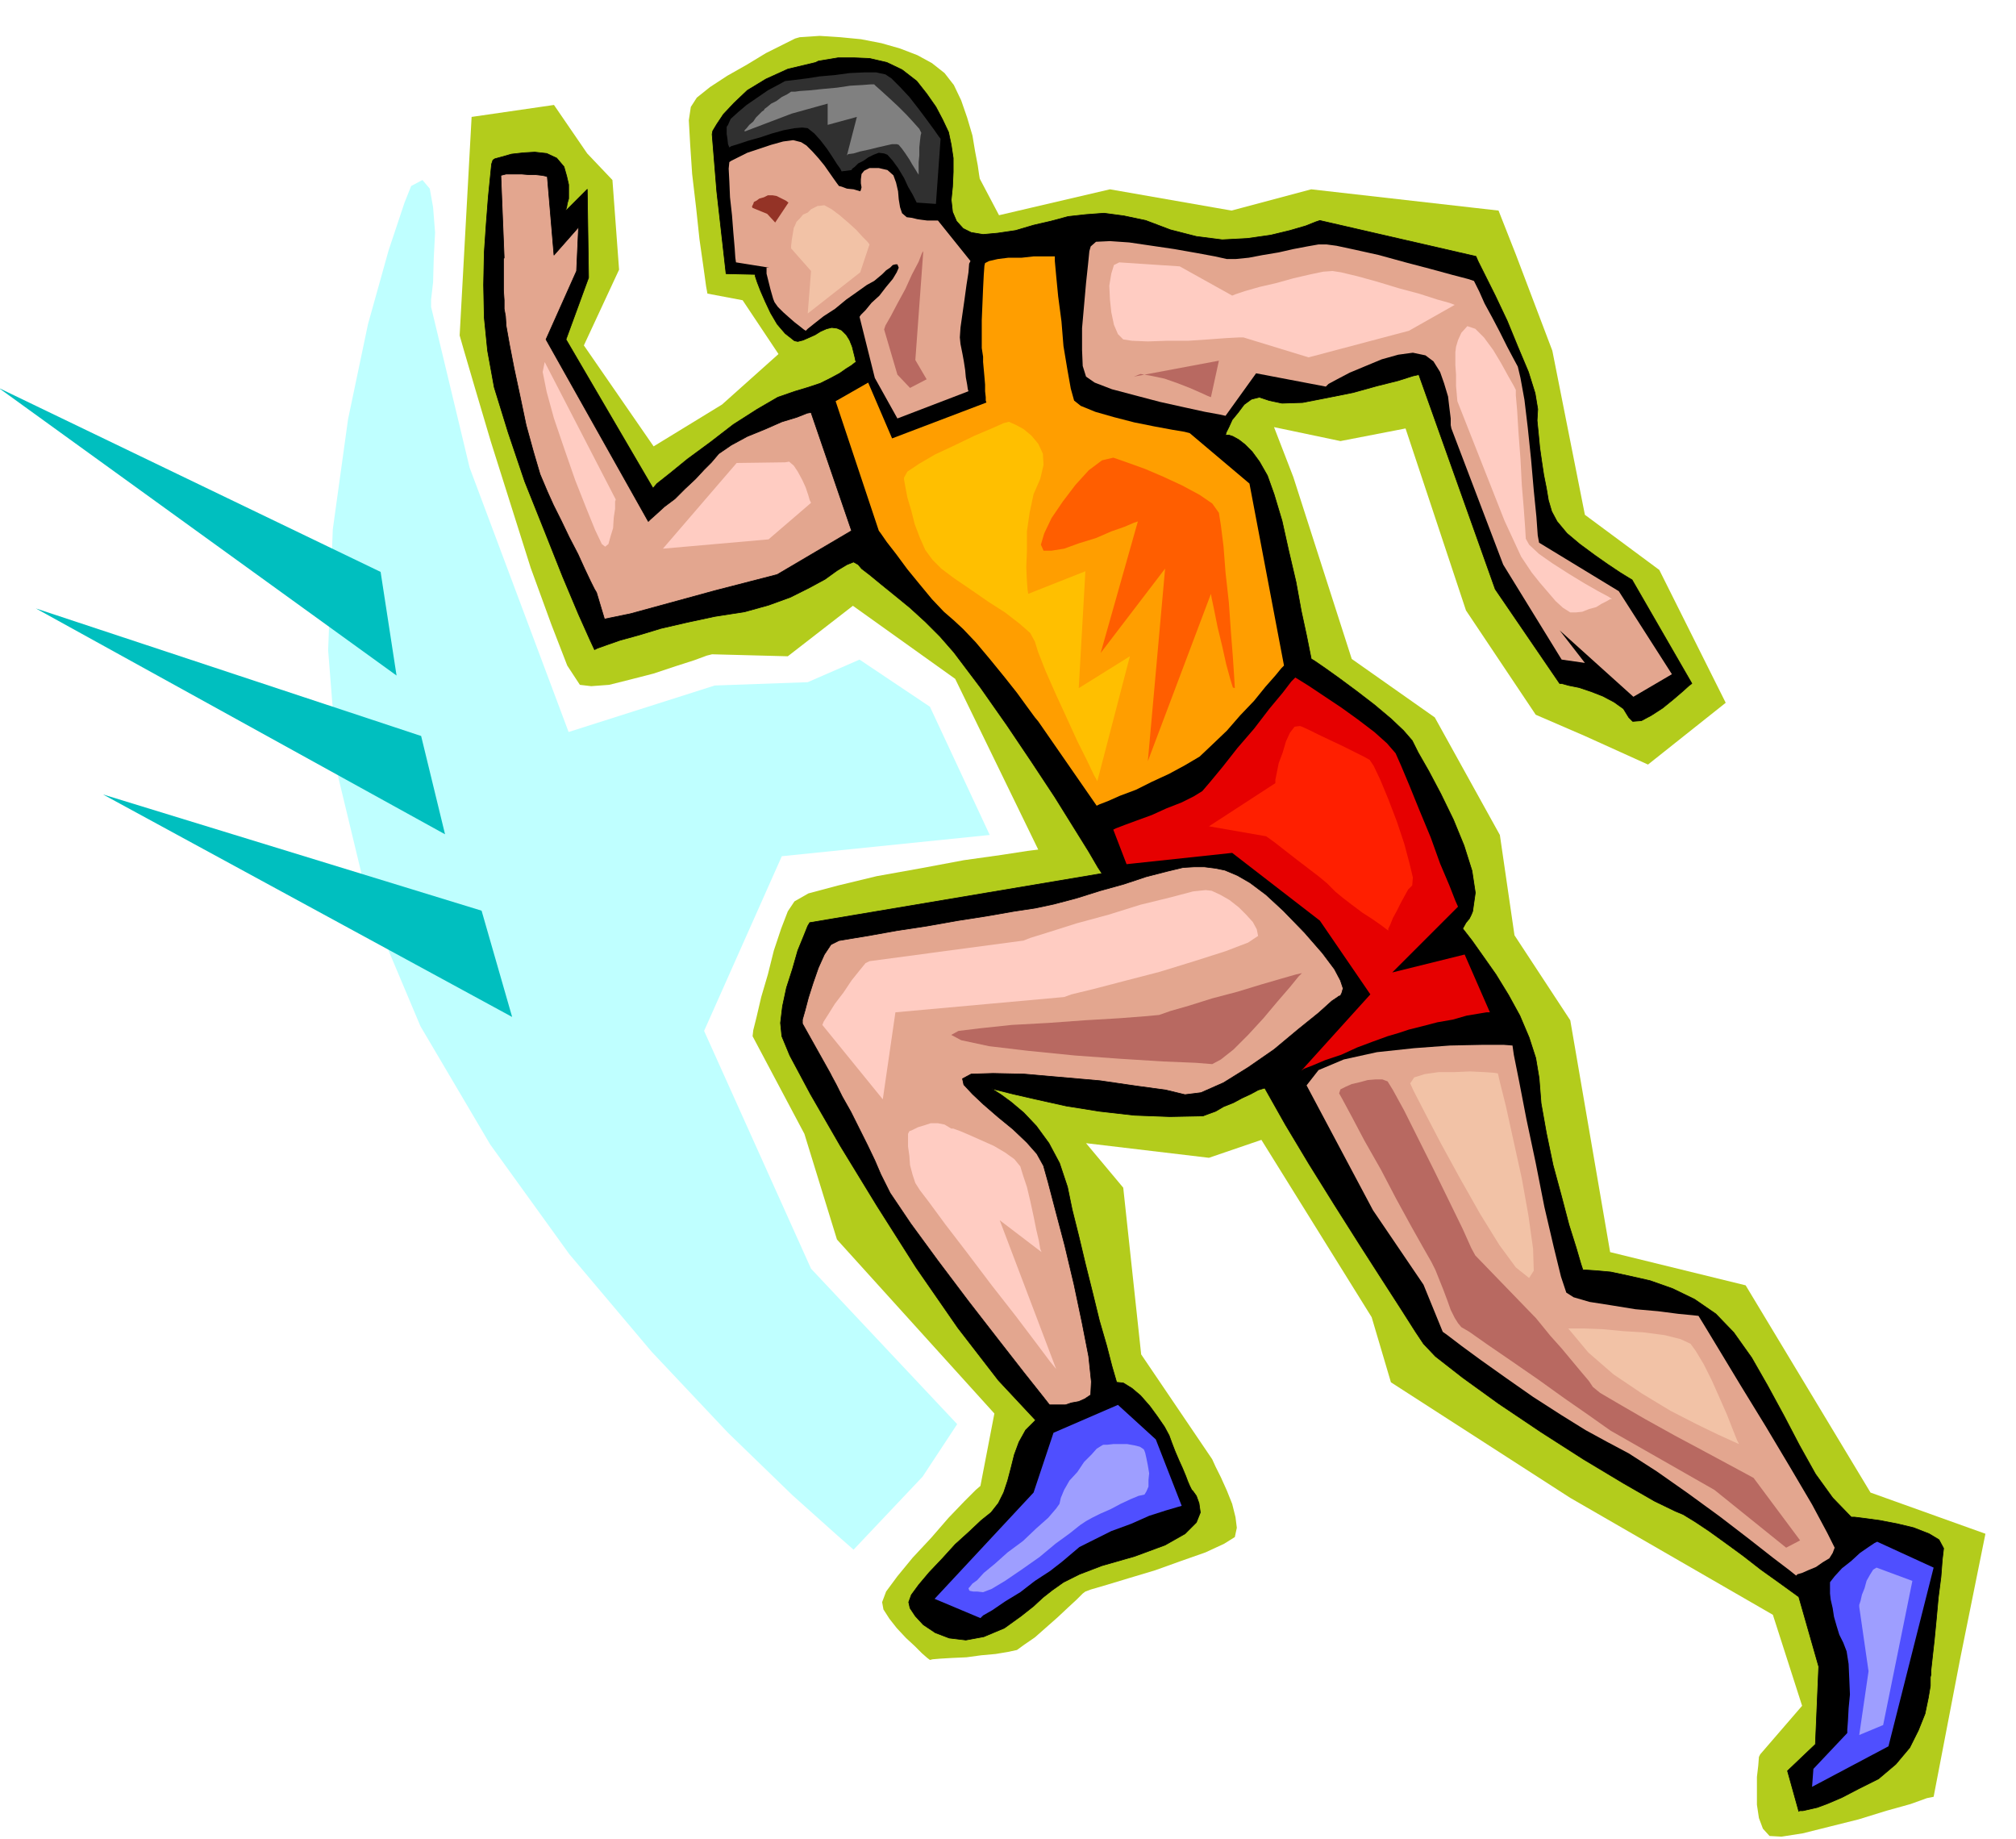 <svg xmlns="http://www.w3.org/2000/svg" fill-rule="evenodd" height="447.366" preserveAspectRatio="none" stroke-linecap="round" viewBox="0 0 3035 2769" width="490.455"><style>.pen0{stroke:#000;stroke-width:1;stroke-linejoin:round}.pen1{stroke:none}.brush3{fill:#e3a68f}.brush7{fill:#b86961}.brush8{fill:#ffccc2}.brush9{fill:#f2c2a6}</style><path class="pen1" style="fill:#b3cc1c" d="m1204 56-7 2-18 9-26 13-28 17-30 17-26 17-20 16-9 14-3 20 2 36 3 45 6 51 5 47 6 42 4 29 2 11 53 10 54 81-85 76-103 63-105-152 53-114-10-135-38-40-50-73-124 18-18 329 6 21 17 58 24 81 30 95 30 95 31 85 24 62 19 29 17 2 27-2 32-8 35-9 33-11 28-9 19-7 8-2 114 3 98-76 154 110 125 257-16 2-39 6-57 8-64 12-67 12-58 14-45 12-21 12-10 15-10 26-11 33-9 36-10 34-7 30-5 20-1 9 78 147 49 159 237 262-21 109-7 6-17 17-24 25-26 30-28 30-23 28-17 23-6 16 2 11 9 14 11 14 14 15 13 12 11 11 8 7 4 3 4-1 12-1 17-1 22-1 22-3 22-2 18-3 14-3 11-8 16-11 17-15 17-15 16-15 13-12 9-9 4-3 8-3 24-7 33-10 40-12 39-14 37-13 28-13 16-10 3-14-2-16-5-20-8-20-9-20-8-16-5-11-2-3-105-155-27-251-56-67 185 22 79-27 166 267 29 98 270 174 305 176 44 137-63 73-2 4-1 13-2 17v42l3 20 6 16 10 11 18 1 32-5 40-10 44-11 42-13 36-10 25-9 10-2 40-208 38-188-173-62-188-312-204-50-60-349-84-128-22-151-98-177-125-88-88-274-29-75 100 21 98-19 91 274 105 157 74 32 95 43 117-93-100-200-112-83-49-247-55-145-26-66-282-32-120 32-183-32-167 39-29-55-1-6-2-14-4-21-4-24-8-27-9-26-11-23-14-18-19-15-22-12-26-10-28-8-31-6-31-3-31-2-30 2z"/><path class="pen0" style="fill:#000" d="m1228 94 4-2 12-2 18-3h23l24 1 26 6 23 11 22 17 15 19 14 20 10 19 9 19 4 19 3 20v21l-1 22-2 20 2 18 6 14 10 11 12 6 18 3 22-2 27-4 27-8 26-6 26-7 27-3 27-2 30 4 33 7 37 14 39 10 39 5 38-2 35-5 29-7 24-7 15-6 6-2 235 54 3 7 11 22 15 30 18 38 16 39 16 38 10 32 4 24-1 17 2 20 2 21 3 21 3 20 4 20 3 18 5 17 8 15 15 18 19 16 23 17 20 14 18 12 13 8 5 3 90 156-4 3-10 9-14 12-16 13-17 11-15 8-13 1-6-6-8-13-14-10-17-9-18-7-18-6-15-3-11-3h-3l-97-142-115-323-9 2-22 7-32 8-36 10-40 8-36 7-31 1-19-4-15-5-12 3-11 8-9 12-9 11-5 11-4 8-1 4h5l6 2 9 5 9 7 11 11 11 15 12 21 10 28 12 40 10 45 11 47 8 44 8 37 5 25 2 10 5 3 16 11 21 15 27 20 26 20 25 21 19 18 13 15 9 18 16 28 18 34 19 39 16 39 12 38 5 33-4 28-2 5-3 6-5 6-5 9 14 18 17 24 19 27 19 31 17 31 14 33 10 31 5 30 3 38 8 45 10 48 13 48 11 42 11 35 7 24 3 9h5l15 1 22 2 28 6 31 7 34 12 33 16 32 22 27 28 27 38 24 42 25 46 23 44 24 43 26 36 28 29h5l16 2 22 3 26 5 25 6 23 9 15 9 7 13-2 17-2 26-4 31-3 33-3 31-3 27-2 18v7l-1 4v13l-3 18-5 24-10 25-13 26-21 25-26 22-30 15-25 13-21 9-16 6-13 3-9 2h-5l-1 1-17-61 42-40 5-117-30-105-29-21-28-20-27-21-26-19-25-18-21-14-18-11-12-5-31-15-47-27-60-36-64-41-64-43-54-39-41-32-18-19-12-18-21-33-29-45-34-53-38-60-38-61-36-60-31-55-10 3-11 6-13 6-13 7-15 6-12 7-11 4-8 3-50 1-53-2-53-6-50-8-45-10-35-8-24-6-8-2 3 2 11 7 15 11 19 16 19 20 19 26 16 30 12 36 7 34 10 40 10 42 11 44 10 41 11 38 8 31 7 24 10 1 13 8 13 11 14 16 11 15 11 16 7 13 4 11 5 13 6 14 5 11 5 12 3 8 3 7 2 4 1 2 2 2 5 7 4 11 2 14-6 15-17 17-30 17-46 17-49 14-34 13-24 12-17 12-14 11-14 13-19 15-25 18-31 13-27 5-25-3-21-8-18-12-12-13-8-12-2-9 4-11 11-15 16-19 19-20 20-22 21-19 18-17 15-12 11-14 8-16 6-18 5-19 5-20 7-19 10-18 15-15-56-60-61-79-63-91-59-93-55-90-45-78-31-58-12-29-2-20 3-25 6-28 9-28 8-28 9-22 6-15 3-5 440-74-6-9-14-24-23-37-28-45-35-53-37-55-40-57-40-53-21-24-22-22-23-21-22-18-21-17-17-14-13-10-5-6-7-4-10 4-15 9-18 13-24 13-28 14-33 12-36 10-45 7-42 9-39 9-33 10-29 8-20 7-14 5-4 2-7-15-17-38-24-57-27-68-30-75-25-74-21-68-10-55-5-50-1-49 1-49 3-44 3-39 3-30 2-20 2-6 3-2 11-3 14-4 18-2 17-1 18 2 15 7 11 13 4 14 3 13v21l-2 7-1 6-1 3v2l32-32 2 133-34 93 131 224 6-7 19-15 27-22 34-25 35-27 36-23 31-18 26-9 20-6 18-6 16-8 13-7 10-7 8-5 5-4 2-1-1-2-1-5-2-8-2-8-4-10-5-8-7-7-7-3-8-1-8 2-9 4-8 5-9 4-9 4-8 2-5-1-14-11-12-14-10-17-8-17-7-16-5-13-3-9v-3l-44-1-14-124-7-86 1-5 6-10 10-15 16-17 20-19 28-17 33-15 42-10z"/><path class="pen0 brush3" d="m1964 1404 27 31 18 24 9 17 4 12-2 7-2 4-3 1-1 1-9 6-20 18-31 25-36 30-39 27-37 23-34 15-24 3-29-7-44-6-55-8-57-5-57-5-47-1-33 1-13 7 2 9 13 14 17 16 22 19 22 18 21 20 15 17 10 18 7 25 11 42 14 53 14 59 12 57 10 51 4 38-1 20-9 6-9 4-11 2-9 3h-24l-11-14-27-34-39-50-45-58-46-61-41-56-31-46-14-28-9-21-11-23-13-26-12-24-13-23-9-18-7-13-2-4-42-75v-6l4-14 5-19 7-22 8-23 9-20 10-15 12-6 18-3 30-5 39-7 46-7 45-8 45-7 40-7 33-5 28-6 34-9 35-11 36-10 33-11 31-8 25-6 17-1h15l16 2 15 3 19 8 19 11 24 18 26 24 32 33z"/><path class="pen1 brush3" d="m1967 1634 100 188 76 112 29 71 7 5 21 16 30 22 38 27 40 28 42 27 37 23 33 18 32 17 42 27 47 33 48 35 43 33 37 29 25 19 10 8 2-2 7-2 9-4 12-5 10-7 10-6 5-8 3-8-11-22-23-43-33-56-37-62-38-62-32-53-23-38-8-13-9-1-21-2-31-4-34-3-37-6-32-5-24-7-11-7-8-24-11-45-14-60-13-66-14-66-11-57-8-40-2-14-13-1h-33l-48 1-54 4-56 6-50 11-38 16-18 23z"/><path class="pen1" style="fill:#ff9e00" d="m1483 396-1 4-1 14-1 20-1 24-1 24v42l2 13v8l1 11 1 11 1 12v10l1 9v5l1 3-142 54-36-84-49 28 65 195 3 4 9 13 14 18 17 23 18 22 19 23 18 19 15 13 14 13 19 20 21 25 22 27 19 24 16 22 11 15 5 6 88 127 4-2 13-5 18-8 24-9 24-12 26-12 24-13 22-13 19-18 22-21 20-23 21-22 17-21 15-17 9-11 4-4-52-274-90-76-8-2-18-3-27-5-30-6-31-8-28-8-22-9-10-8-5-18-5-28-6-36-3-37-5-38-3-31-2-22v-7h-32l-18 2h-20l-16 2-13 3-6 3z"/><path class="pen1" style="fill:#e60000" d="m1676 1249 4-2 13-5 19-7 22-8 22-10 23-9 18-9 13-8 12-14 19-23 22-28 25-29 23-30 20-24 13-17 6-6 5 3 16 10 21 14 27 18 25 18 25 19 19 17 13 15 8 18 13 31 15 37 17 41 14 39 14 33 9 23 4 9-99 99 109-27 38 87h-5l-12 2-18 3-21 6-23 4-23 6-20 5-15 5-17 5-22 8-24 9-24 11-24 8-19 8-13 5-4 3 104-115-76-111-132-102-159 17-20-52z"/><path class="pen1 brush3" d="m1642 371-2 7-2 20-3 28-3 34-3 34v33l1 24 5 16 13 9 26 10 34 9 38 10 36 8 32 7 22 4 9 2 46-64 105 20 4-4 13-7 19-10 24-10 24-10 25-7 22-3 19 4 12 9 10 16 6 17 6 20 2 17 2 16v10l1 5 78 205 88 143 35 5-38-49 111 100 58-34-80-125-120-73-2-11-2-28-4-40-4-46-5-48-5-42-6-33-4-17-7-13-9-17-11-22-11-21-12-22-8-18-6-12-2-4-9-3-23-6-33-9-38-10-40-11-36-8-28-6-15-2h-12l-17 3-21 4-22 5-24 4-21 4-20 2h-13l-18-4-27-5-34-6-34-5-34-5-29-2-21 1-8 7z"/><path class="pen0 brush3" d="m754 264 5 124-1 2v47l1 15v13l2 11 1 15 5 28 7 36 9 42 9 43 11 40 10 34 11 26 9 20 12 24 12 25 13 25 10 22 9 19 6 12 3 5 12 40 39-8 128-35 93-24 112-66-61-178-6 1-15 6-23 7-25 11-27 11-24 13-19 13-11 13-11 11-13 14-16 15-15 15-16 12-12 11-9 8-3 3-154-274 46-103 3-66-37 42-10-118-3-1-5-1-9-1h-10l-12-1h-23l-8 2z"/><path class="pen1 brush3" d="m1098 244 3-2 10-5 14-7 18-6 18-6 18-5 15-2 12 3 8 5 9 9 9 10 9 11 7 10 7 10 5 7 3 4 4 1 8 3 10 1 10 3 1-2 1-4-1-6v-6l1-8 4-5 8-4h14l13 3 9 8 4 11 3 13 1 12 2 12 3 9 7 6 8 1 8 2 7 1 8 1h16l49 61-2 4-1 13-3 19-3 22-3 21-3 21-1 15 1 10 1 5 2 10 2 11 2 13 1 11 2 11 1 7 1 3-107 41-34-61-23-92 2-3 7-7 9-11 12-11 10-13 10-12 6-10 3-7-2-5h-3l-4 1-4 4-6 4-6 6-6 5-6 5-11 6-14 10-17 12-17 14-17 11-14 11-10 8-3 3-3-2-5-4-9-7-8-7-9-8-8-8-5-7-2-5-2-7-2-7-2-8-2-8-2-8v-9h4l-50-8-1-7-1-15-2-23-2-26-3-27-1-24-1-19 1-10z"/><path class="pen1" style="fill:#ff5e00" d="m1676 689 6 2 17 6 25 9 28 12 28 13 26 14 19 13 10 14 3 19 4 32 3 39 5 45 3 43 3 39 2 30 1 17-3-1-4-13-6-22-6-27-7-29-5-25-4-19-1-6-95 252 26-290-97 127 56-198-6 2-14 6-20 7-23 10-26 8-22 8-19 3h-12l-4-9 5-17 11-23 17-25 19-25 20-22 20-15 17-4z"/><path class="pen1 brush7" d="m1432 1558 11-6 33-4 47-5 55-3 55-4 51-3 39-3 22-2 17-6 28-8 35-11 38-10 36-11 31-9 21-6 9-2-5 5-13 16-19 22-21 25-23 25-22 22-19 15-13 7-25-2-49-2-64-4-69-5-70-7-59-7-42-9-15-8z"/><path class="pen1 brush8" d="m1309 1447 232-31 10-4 29-9 41-13 48-13 48-15 45-11 34-9 19-2 9 1 13 6 14 8 14 11 11 11 10 11 6 11 2 10-15 10-34 13-47 15-52 16-54 14-46 12-33 8-11 4-254 23-19 131-91-112 2-5 7-11 10-16 13-17 12-18 12-15 9-11 6-3zm123 252h3l11 4 14 6 18 8 18 8 17 10 14 10 9 11 4 13 6 18 5 21 5 23 4 20 4 17 2 12 2 5-63-48 85 224-9-11-21-28-31-41-36-46-37-49-33-43-25-34-13-17-7-11-4-12-4-15-1-14-2-14v-19l1-2 1-2 5-2 8-4 10-3 9-3h11l10 2 10 6z"/><path class="pen1 brush9" d="m2123 1631 5 11 17 33 24 46 29 53 30 53 29 47 25 34 20 16 7-11-1-33-7-50-10-56-13-59-11-50-9-36-3-13-6-1-15-1-21-1-23 1h-24l-21 3-16 5-6 9z"/><path class="pen1 brush8" d="m1685 395 91 6 79 44 5-2 15-5 21-6 26-6 25-7 26-6 19-4 14-1 13 2 25 6 29 8 33 10 30 8 28 9 18 5 8 3-69 39-151 40-98-30h-7l-19 1-27 2-30 2h-32l-29 1-24-1-13-2-8-8-6-14-4-19-2-19-1-21 3-18 4-13 8-4z"/><path class="pen1 brush7" d="m1707 567 128-24-12 55-5-2-11-5-16-7-18-7-20-7-19-4-17-3-10 4z"/><path class="pen1 brush8" d="m1182 696-73 1-111 129 159-14 64-55-2-4-2-7-4-12-5-11-7-13-6-9-7-6-6 1zM820 545l107 207-1 3v11l-2 13-1 16-4 13-3 11-5 4-5-4-10-21-13-32-17-43-16-46-16-47-11-40-6-30 3-15z"/><path class="pen1 brush9" d="M2361 2000h25l26 1 32 3 32 2 30 4 24 6 15 7 8 11 12 20 12 24 12 27 11 25 9 23 6 15 3 6-9-4-22-10-33-16-39-20-43-26-43-29-38-33-30-36z"/><path class="pen1 brush7" d="m2016 1646 5 9 14 26 19 36 25 44 23 44 23 42 18 32 12 21 6 12 6 15 6 15 6 16 5 14 6 12 5 8 5 6 12 7 27 19 35 24 42 29 39 28 36 25 24 17 10 7 156 89 108 87 21-11-70-94-11-6-26-14-39-21-43-23-45-25-38-22-29-17-11-9-6-9-11-13-15-18-15-18-17-19-13-16-9-11-3-3-88-91-6-11-13-29-20-41-23-47-24-48-21-42-17-31-8-13-8-3h-10l-12 1-11 3-13 3-9 4-8 4-2 6z"/><path class="pen1" style="fill:#943326" d="m1187 305-4-3-8-4-6-3-6-1h-7l-6 3-7 2-4 3-4 2-1 3-2 4 1 2 22 9 12 13 20-30z"/><path class="pen1 brush9" d="M1233 310h-2l-4 2-6 3-5 5-7 3-5 6-5 5-2 5-2 4-1 6-1 6-1 6-1 9v4l30 34-5 64 79-62 14-42-3-4-7-7-10-11-11-10-14-12-12-9-11-6-8 1z"/><path class="pen1 brush7" d="m1390 378-12 164 17 29-25 13-19-20-20-68 2-6 8-14 10-19 12-22 10-22 10-19 5-13 2-3z"/><path class="pen1" style="fill:#303030" d="m1096 188 4-9 11-10 13-11 16-11 16-11 15-8 11-6 9-1 8-1 16-2 19-3 23-2 22-3 22-1h18l14 3 9 6 13 13 14 15 14 18 12 16 11 15 7 10 3 4-7 98-29-2-2-4-4-8-7-12-6-13-9-15-8-11-8-9-5-2-8-1-8 3-8 4-7 5-8 4-5 5-4 3-1 2-15 2-2-4-5-7-7-11-8-12-10-13-9-10-10-8-8-1-12 1-16 3-18 5-18 6-18 5-15 5-10 3-3 2-2-5-1-9-1-6v-11l2-3z"/><path class="pen1" d="M2755 2390v9l1 9 3 13 2 13 4 14 4 13 6 12 5 13 3 19 1 22 1 24-2 21-1 19-1 13v5l-51 54-2 27 115-61 68-269-85-39-4 2-9 6-13 9-13 12-14 11-11 12-7 9v8zm-1169-233-30 90-149 160 69 29 4-4 14-8 19-13 23-14 22-17 23-15 18-14 13-11 13-11 22-11 26-13 30-11 27-12 25-8 17-5 7-2-39-100-57-52-97 42z" style="fill:#4f4fff"/><path class="pen1 brush8" d="m2194 604 71 180 25 54 2 3 6 9 8 12 12 15 12 14 12 14 11 10 11 7h8l10-1 10-4 11-3 8-5 8-4 5-3h3l-6-4-15-8-21-12-23-14-25-16-20-14-15-14-5-9-1-17-2-28-3-36-2-39-3-40-2-33-2-23v-8l-3-6-8-14-11-20-12-20-14-19-13-13-12-4-9 10-5 11-3 10-1 8v20l1 14v17l2 23z"/><path class="pen1" style="fill:#ffbf00" d="M1361 719v3l2 11 3 16 6 20 5 20 8 21 8 18 11 15 13 13 20 15 25 17 26 18 25 16 22 17 16 14 7 13 5 16 11 28 15 34 17 37 16 35 15 30 10 21 5 9 49-188-77 48 10-176-86 34-1-6-1-13-1-21 1-25v-29l4-28 6-28 10-23 5-21-1-17-7-15-10-12-12-10-11-6-9-4-2-1-8 2-18 8-26 11-29 14-30 14-24 14-18 12-5 9z"/><path class="pen1" style="fill:#ff1f00" d="m1957 1093 3 1 11 5 14 7 19 9 17 8 18 9 14 7 9 5 6 9 10 21 12 29 13 34 11 33 8 30 5 21-1 12-6 6-5 9-6 11-6 12-6 11-4 10-3 6v3l-4-3-8-6-13-9-14-9-16-12-13-10-11-9-5-5-8-8-12-10-17-13-17-13-18-14-14-11-11-8-3-2-86-15 100-65v-5l2-10 3-15 6-16 5-17 6-13 7-9 8-1z"/><path class="pen1" style="fill:#bfffff" d="m619 280-10 25-24 72-31 111-30 143-23 166-7 182 15 190 46 191 78 185 105 178 119 165 124 147 115 122 97 94 67 60 25 22 104-110 52-79-220-234-161-358 117-263 313-32-90-193-106-71-78 34-140 5-220 70-149-398-58-242v-11l3-26 1-36 2-39-3-38-5-28-11-13-17 9z"/><path class="pen1" d="m-2 584 575 277 24 156L-2 584zm56 332 580 192 36 148L54 916zm101 280 570 175 46 160-616-335z" style="fill:#00bfbf"/><path class="pen1" d="m1659 2176 2-1h6l9-1h21l11 2 8 2 6 4 2 5 2 9 2 10 2 12-1 10v10l-3 7-3 5-9 2-12 5-15 7-15 8-16 7-12 6-9 5-3 2-6 4-15 12-22 16-24 20-27 19-25 17-20 12-13 5-9-1h-6l-5-1-1-1-1-3 2-2 4-5 7-5 10-11 17-14 19-17 23-17 20-19 18-16 12-14 5-7 2-9 5-12 8-14 12-13 10-15 11-11 8-9 8-5zm1166 184 54 20-44 217-36 15 14-96-14-97v-3l2-6 2-9 4-10 3-11 5-9 5-8 5-3z" style="fill:#9e9eff"/><path class="pen1" style="fill:gray" d="m1150 166 1-2 4-3 6-5 8-4 8-6 8-4 6-4h6l7-1 15-1 19-2 22-2 20-3 18-1 13-1h5l2 2 9 8 11 10 14 13 13 13 11 12 8 9 3 6-1 4-1 8-1 10v12l-1 10v19l-2-3-3-5-5-8-4-7-6-9-5-7-5-6-3-1h-7l-9 2-13 3-12 3-14 3-10 3-8 1-2 2 15-58-44 12v-32l-54 15-71 27v-2l3-3 4-5 6-5 4-6 5-5 4-4 3-2z"/></svg>
